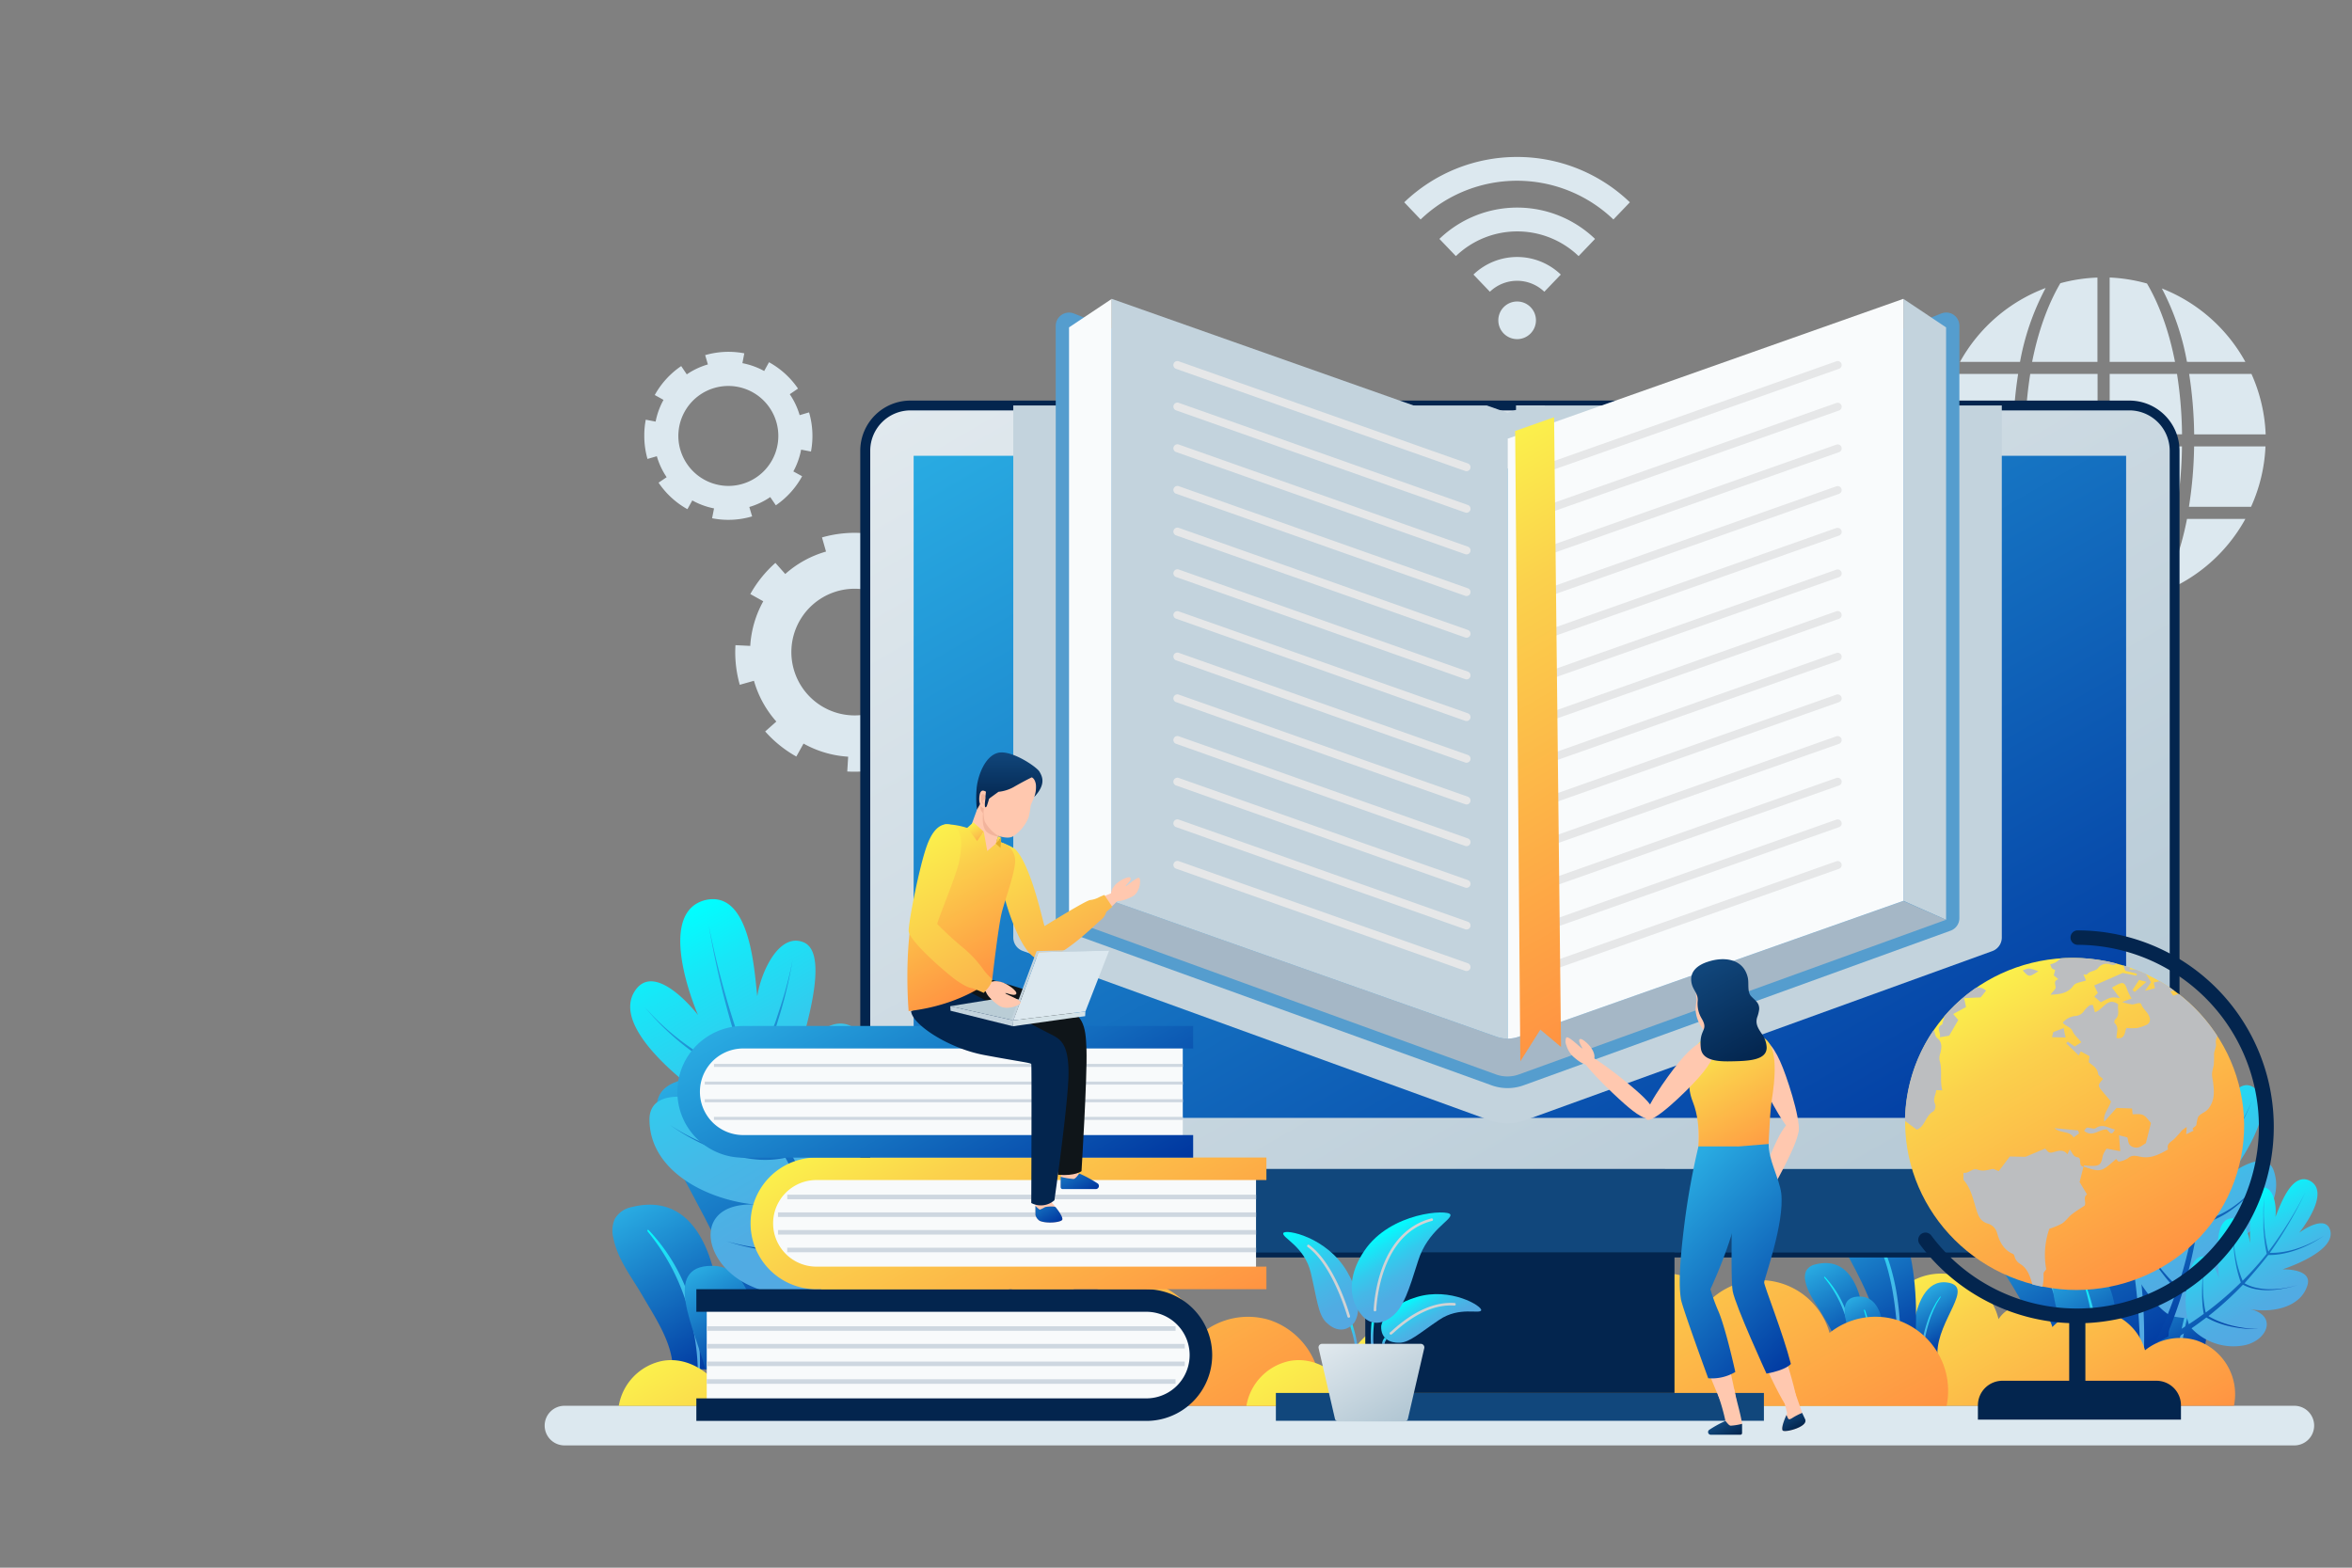 <svg xmlns="http://www.w3.org/2000/svg" xmlns:xlink="http://www.w3.org/1999/xlink" viewBox="0 0 750 500"><rect x="0" y="0" width="750" height="500" fill="#808080" stroke="none"/><defs><style>.cls-1{isolation:isolate;}.cls-2{fill:#dce8ef;}.cls-3{fill:url(#New_Gradient_Swatch_9);}.cls-4{fill:url(#New_Gradient_Swatch_16);}.cls-5{fill:url(#New_Gradient_Swatch_9-2);}.cls-6{fill:url(#New_Gradient_Swatch_9-3);}.cls-7{fill:url(#New_Gradient_Swatch_16-2);}.cls-8{fill:url(#New_Gradient_Swatch_9-4);}.cls-9{fill:url(#New_Gradient_Swatch_16-3);}.cls-10{fill:url(#New_Gradient_Swatch_16-4);}.cls-11{fill:url(#New_Gradient_Swatch_9-5);}.cls-12{fill:url(#New_Gradient_Swatch_16-5);}.cls-13{fill:url(#New_Gradient_Swatch_9-6);}.cls-14{fill:url(#New_Gradient_Swatch_9-7);}.cls-15{fill:url(#New_Gradient_Swatch_16-6);}.cls-16{fill:url(#New_Gradient_Swatch_9-8);}.cls-17{fill:url(#New_Gradient_Swatch_16-7);}.cls-18{fill:url(#New_Gradient_Swatch_16-8);}.cls-19{fill:url(#New_Gradient_Swatch_16-9);}.cls-20{fill:url(#New_Gradient_Swatch_9-9);}.cls-21{fill:url(#New_Gradient_Swatch_16-10);}.cls-22{fill:url(#New_Gradient_Swatch_9-10);}.cls-23{fill:url(#New_Gradient_Swatch_16-11);}.cls-24{fill:url(#New_Gradient_Swatch_9-11);}.cls-25{fill:url(#linear-gradient);}.cls-26{fill:url(#linear-gradient-2);}.cls-27{fill:url(#New_Gradient_Swatch_9-12);}.cls-28{fill:url(#New_Gradient_Swatch_16-12);}.cls-29{fill:url(#New_Gradient_Swatch_9-13);}.cls-30{fill:url(#New_Gradient_Swatch_9-14);}.cls-31{fill:url(#New_Gradient_Swatch_16-13);}.cls-32{fill:url(#New_Gradient_Swatch_9-15);}.cls-33{fill:url(#New_Gradient_Swatch_16-14);}.cls-34{fill:url(#New_Gradient_Swatch_16-15);}.cls-35{fill:url(#linear-gradient-3);}.cls-36{fill:url(#linear-gradient-4);}.cls-37{fill:#03254e;}.cls-38{fill:#11477c;}.cls-39{fill:url(#New_Gradient_Swatch_9-16);}.cls-40,.cls-46{fill:#c3d3dd;}.cls-40,.cls-49,.cls-52,.cls-83{mix-blend-mode:multiply;}.cls-41{fill:#f8fafb;}.cls-42{fill:#ced7e0;}.cls-43{fill:url(#linear-gradient-5);}.cls-44{fill:url(#New_Gradient_Swatch_9-17);}.cls-45{fill:#559dce;}.cls-47{fill:#a5b7c6;}.cls-48{fill:#f9fbfc;}.cls-49{fill:#e6e7e8;}.cls-50{fill:url(#linear-gradient-6);}.cls-51{fill:url(#linear-gradient-7);}.cls-53{fill:#bcbec0;}.cls-54{fill:#ffc8af;}.cls-55{fill:url(#linear-gradient-8);}.cls-56{fill:url(#linear-gradient-9);}.cls-57{fill:url(#linear-gradient-10);}.cls-58{fill:url(#linear-gradient-11);}.cls-59{fill:url(#New_Gradient_Swatch_9-18);}.cls-60{fill:url(#New_Gradient_Swatch_9-19);}.cls-61{fill:url(#linear-gradient-12);}.cls-62{fill:url(#linear-gradient-13);}.cls-63{fill:url(#linear-gradient-14);}.cls-64{fill:#0f1519;}.cls-65{fill:#bacdd6;}.cls-66{fill:#d4e2e8;}.cls-67{fill:#f2b49c;}.cls-68{fill:#414042;}.cls-69{fill:#e0bd96;}.cls-70{fill:url(#linear-gradient-15);}.cls-71{fill:url(#linear-gradient-16);}.cls-72{fill:url(#linear-gradient-17);}.cls-73{fill:url(#linear-gradient-18);}.cls-74{fill:url(#linear-gradient-19);}.cls-75{fill:#e2ae2b;}.cls-76{fill:url(#linear-gradient-20);}.cls-77{fill:url(#New_Gradient_Swatch_16-16);}.cls-78{fill:url(#New_Gradient_Swatch_16-17);}.cls-79{fill:url(#New_Gradient_Swatch_16-18);}.cls-80{fill:url(#New_Gradient_Swatch_16-19);}.cls-81{fill:url(#New_Gradient_Swatch_16-20);}.cls-82{fill:url(#New_Gradient_Swatch_16-21);}.cls-83{fill:#d1d3d4;}.cls-84{fill:url(#linear-gradient-21);}</style><linearGradient id="New_Gradient_Swatch_9" x1="639.12" y1="385.8" x2="665.81" y2="432.02" gradientUnits="userSpaceOnUse"><stop offset="0" stop-color="#29abe2"/><stop offset="1" stop-color="#00369f"/></linearGradient><linearGradient id="New_Gradient_Swatch_16" x1="641.46" y1="394.07" x2="662.52" y2="430.54" gradientUnits="userSpaceOnUse"><stop offset="0" stop-color="aqua"/><stop offset="0.15" stop-color="#18e6f7"/><stop offset="0.36" stop-color="#32cbee"/><stop offset="0.57" stop-color="#45b8e7"/><stop offset="0.78" stop-color="#50ace3"/><stop offset="1" stop-color="#54a8e2"/></linearGradient><linearGradient id="New_Gradient_Swatch_9-2" x1="693" y1="401.4" x2="708.99" y2="429.09" xlink:href="#New_Gradient_Swatch_9"/><linearGradient id="New_Gradient_Swatch_9-3" x1="650.96" y1="350.68" x2="696.42" y2="429.41" xlink:href="#New_Gradient_Swatch_9"/><linearGradient id="New_Gradient_Swatch_16-2" x1="656.76" y1="366.88" x2="691.92" y2="427.78" xlink:href="#New_Gradient_Swatch_16"/><linearGradient id="New_Gradient_Swatch_9-4" x1="656.8" y1="404.4" x2="673.47" y2="433.28" xlink:href="#New_Gradient_Swatch_9"/><linearGradient id="New_Gradient_Swatch_16-3" x1="661.27" y1="411.81" x2="672.35" y2="430.99" xlink:href="#New_Gradient_Swatch_16"/><linearGradient id="New_Gradient_Swatch_16-4" x1="694.33" y1="408.78" x2="704.87" y2="427.04" xlink:href="#New_Gradient_Swatch_16"/><linearGradient id="New_Gradient_Swatch_9-5" x1="201.09" y1="384.68" x2="230.77" y2="436.09" xlink:href="#New_Gradient_Swatch_9"/><linearGradient id="New_Gradient_Swatch_16-5" x1="203.69" y1="393.88" x2="227.11" y2="434.45" xlink:href="#New_Gradient_Swatch_16"/><linearGradient id="New_Gradient_Swatch_9-6" x1="261.02" y1="402.04" x2="278.8" y2="432.84" xlink:href="#New_Gradient_Swatch_9"/><linearGradient id="New_Gradient_Swatch_9-7" x1="214.26" y1="345.6" x2="264.83" y2="433.19" xlink:href="#New_Gradient_Swatch_9"/><linearGradient id="New_Gradient_Swatch_16-6" x1="220.71" y1="363.63" x2="259.82" y2="431.38" xlink:href="#New_Gradient_Swatch_16"/><linearGradient id="New_Gradient_Swatch_9-8" x1="220.75" y1="405.36" x2="239.3" y2="437.5" xlink:href="#New_Gradient_Swatch_9"/><linearGradient id="New_Gradient_Swatch_16-7" x1="225.73" y1="413.61" x2="238.05" y2="434.95" xlink:href="#New_Gradient_Swatch_16"/><linearGradient id="New_Gradient_Swatch_16-8" x1="262.5" y1="410.24" x2="274.23" y2="430.56" xlink:href="#New_Gradient_Swatch_16"/><linearGradient id="New_Gradient_Swatch_16-9" x1="210.78" y1="294.76" x2="276.3" y2="408.24" xlink:href="#New_Gradient_Swatch_16"/><linearGradient id="New_Gradient_Swatch_9-9" x1="213.97" y1="302.07" x2="287.87" y2="430.06" xlink:href="#New_Gradient_Swatch_9"/><linearGradient id="New_Gradient_Swatch_16-10" x1="681.08" y1="343.68" x2="720.44" y2="411.85" xlink:href="#New_Gradient_Swatch_16"/><linearGradient id="New_Gradient_Swatch_9-10" x1="677.91" y1="351.98" x2="716.1" y2="418.14" xlink:href="#New_Gradient_Swatch_9"/><linearGradient id="New_Gradient_Swatch_16-11" x1="709.46" y1="385.29" x2="730.27" y2="421.33" xlink:href="#New_Gradient_Swatch_16"/><linearGradient id="New_Gradient_Swatch_9-11" x1="704.5" y1="391.76" x2="722.3" y2="422.6" xlink:href="#New_Gradient_Swatch_9"/><linearGradient id="linear-gradient" x1="280.45" y1="392.97" x2="339.47" y2="495.19" gradientUnits="userSpaceOnUse"><stop offset="0" stop-color="#fbf04c"/><stop offset="0.25" stop-color="#fbd14c"/><stop offset="1" stop-color="#ff9342"/></linearGradient><linearGradient id="linear-gradient-2" x1="605.67" y1="406.17" x2="650.62" y2="484.03" xlink:href="#linear-gradient"/><linearGradient id="New_Gradient_Swatch_9-12" x1="578.72" y1="403.07" x2="595.06" y2="431.36" xlink:href="#New_Gradient_Swatch_9"/><linearGradient id="New_Gradient_Swatch_16-12" x1="580.15" y1="408.13" x2="593.04" y2="430.45" xlink:href="#New_Gradient_Swatch_16"/><linearGradient id="New_Gradient_Swatch_9-13" x1="611.7" y1="412.62" x2="621.49" y2="429.57" xlink:href="#New_Gradient_Swatch_9"/><linearGradient id="New_Gradient_Swatch_9-14" x1="585.97" y1="381.56" x2="613.8" y2="429.76" xlink:href="#New_Gradient_Swatch_9"/><linearGradient id="New_Gradient_Swatch_16-13" x1="589.52" y1="391.48" x2="611.04" y2="428.77" xlink:href="#New_Gradient_Swatch_16"/><linearGradient id="New_Gradient_Swatch_9-15" x1="589.54" y1="414.45" x2="599.75" y2="432.13" xlink:href="#New_Gradient_Swatch_9"/><linearGradient id="New_Gradient_Swatch_16-14" x1="592.28" y1="418.99" x2="599.06" y2="430.73" xlink:href="#New_Gradient_Swatch_16"/><linearGradient id="New_Gradient_Swatch_16-15" x1="612.52" y1="417.14" x2="618.97" y2="428.31" xlink:href="#New_Gradient_Swatch_16"/><linearGradient id="linear-gradient-3" x1="480.58" y1="392.97" x2="539.6" y2="495.19" xlink:href="#linear-gradient"/><linearGradient id="linear-gradient-4" x1="376.61" y1="77.26" x2="592.69" y2="451.53" gradientUnits="userSpaceOnUse"><stop offset="0" stop-color="#e1e9ee"/><stop offset="0.99" stop-color="#b1c6d3"/></linearGradient><linearGradient id="New_Gradient_Swatch_9-16" x1="390.61" y1="88.06" x2="578.71" y2="413.85" xlink:href="#New_Gradient_Swatch_9"/><linearGradient id="linear-gradient-5" x1="299.12" y1="343.6" x2="354.57" y2="439.63" xlink:href="#linear-gradient"/><linearGradient id="New_Gradient_Swatch_9-17" x1="275.76" y1="301.65" x2="331.2" y2="397.68" xlink:href="#New_Gradient_Swatch_9"/><linearGradient id="linear-gradient-6" x1="445.85" y1="159" x2="534.57" y2="312.67" xlink:href="#linear-gradient"/><linearGradient id="linear-gradient-7" x1="634.78" y1="312.12" x2="688.26" y2="404.75" gradientTransform="translate(848.05 -370.46) rotate(75.9)" xlink:href="#linear-gradient"/><linearGradient id="linear-gradient-8" x1="570.16" y1="451" x2="572.88" y2="455.72" gradientUnits="userSpaceOnUse"><stop offset="0" stop-color="#11477c"/><stop offset="1" stop-color="#03254e"/></linearGradient><linearGradient id="linear-gradient-9" x1="549.02" y1="453.69" x2="552.24" y2="459.27" xlink:href="#linear-gradient-8"/><linearGradient id="linear-gradient-10" x1="541.78" y1="332.49" x2="563.86" y2="370.74" xlink:href="#linear-gradient"/><linearGradient id="linear-gradient-11" x1="541.33" y1="308.28" x2="558.86" y2="338.65" xlink:href="#linear-gradient-8"/><linearGradient id="New_Gradient_Swatch_9-18" x1="536.07" y1="373.93" x2="585.91" y2="423.78" xlink:href="#New_Gradient_Swatch_9"/><linearGradient id="New_Gradient_Swatch_9-19" x1="528.38" y1="381.63" x2="578.22" y2="431.47" xlink:href="#New_Gradient_Swatch_9"/><linearGradient id="linear-gradient-12" x1="341.48" y1="373.44" x2="346.06" y2="381.38" gradientUnits="userSpaceOnUse"><stop offset="0" stop-color="#1674c2"/><stop offset="1" stop-color="#00369f"/></linearGradient><linearGradient id="linear-gradient-13" x1="331.93" y1="383.59" x2="336.03" y2="390.69" xlink:href="#linear-gradient-12"/><linearGradient id="linear-gradient-14" x1="319.1" y1="259.31" x2="343.12" y2="300.92" gradientUnits="userSpaceOnUse"><stop offset="0" stop-color="#fbf04c"/><stop offset="1" stop-color="#fbb34c"/></linearGradient><linearGradient id="linear-gradient-15" x1="321.87" y1="239.59" x2="321.87" y2="256.36" xlink:href="#linear-gradient-8"/><linearGradient id="linear-gradient-16" x1="315.26" y1="239.59" x2="315.26" y2="256.36" xlink:href="#linear-gradient-8"/><linearGradient id="linear-gradient-17" x1="290.27" y1="269.21" x2="315.68" y2="313.22" xlink:href="#linear-gradient"/><linearGradient id="linear-gradient-18" x1="317.79" y1="267.05" x2="318.58" y2="268.43" xlink:href="#linear-gradient-14"/><linearGradient id="linear-gradient-19" x1="309.85" y1="262.6" x2="312.73" y2="267.59" xlink:href="#linear-gradient-14"/><linearGradient id="linear-gradient-20" x1="290.52" y1="268.83" x2="317.02" y2="314.73" xlink:href="#linear-gradient-14"/><linearGradient id="New_Gradient_Swatch_16-16" x1="429.41" y1="421.7" x2="433.57" y2="428.9" xlink:href="#New_Gradient_Swatch_16"/><linearGradient id="New_Gradient_Swatch_16-17" x1="435.9" y1="422.47" x2="439.34" y2="428.43" xlink:href="#New_Gradient_Swatch_16"/><linearGradient id="New_Gradient_Swatch_16-18" x1="440.92" y1="426.97" x2="441.8" y2="428.49" xlink:href="#New_Gradient_Swatch_16"/><linearGradient id="New_Gradient_Swatch_16-19" x1="413.03" y1="391.01" x2="431.31" y2="422.67" xlink:href="#New_Gradient_Swatch_16"/><linearGradient id="New_Gradient_Swatch_16-20" x1="451.57" y1="412.91" x2="458.96" y2="425.7" xlink:href="#New_Gradient_Swatch_16"/><linearGradient id="New_Gradient_Swatch_16-21" x1="441.77" y1="392.22" x2="454.35" y2="414" xlink:href="#New_Gradient_Swatch_16"/><linearGradient id="linear-gradient-21" x1="429.91" y1="423.66" x2="447.33" y2="453.84" xlink:href="#linear-gradient-4"/></defs><title>sekolah1-02</title><g class="cls-1"><g id="Layer_3" data-name="Layer 3"><path class="cls-2" d="M731.61,448.36H180a6.32,6.32,0,0,0-6.32,6.32h0A6.32,6.32,0,0,0,180,461H731.61a6.32,6.32,0,0,0,6.32-6.32h0A6.32,6.32,0,0,0,731.61,448.36Z"/><path class="cls-3" d="M664.81,432.59H651.21c0-7.29-4.8-14.48-8.4-20.61l-.34-.59c-3.09-5.35-7.12-10.31-8.31-16.53a8.37,8.37,0,0,1,.43-5.4,7.1,7.1,0,0,1,4.64-3.35C661.9,380.31,666.64,410.57,664.81,432.59Z"/><path class="cls-4" d="M659,432.59h-.58a63.36,63.36,0,0,0-.87-9.21,68.8,68.8,0,0,0-2.7-10.82,61.59,61.59,0,0,0-10.71-19.44c-.39-.49,0-.76.36-.32A52.34,52.34,0,0,1,656,412.18a58.21,58.21,0,0,1,2.54,11.07A54.9,54.9,0,0,1,659,432.59Z"/><path class="cls-5" d="M689.07,432.59h13.85c0-17.75,20.08-35.19,4.94-37.07-5.39-.67-9.23,2.09-12,6.38C689.07,412.55,689.07,432.59,689.07,432.59Z"/><path class="cls-6" d="M673.92,432.59h17c2.77-25.57,2-89.67-35-83.38C627.49,354,673.19,391,673.92,432.59Z"/><path class="cls-7" d="M664.62,363.34a45.85,45.85,0,0,1,5.73,8.28,64.09,64.09,0,0,1,4.17,9.16,92.2,92.2,0,0,1,3,9.63c.83,3.26,1.54,6.55,2.11,9.88A186.21,186.21,0,0,1,682,420.4c.26,4.06.42,8.13.46,12.19h1.16c.15-4.09.14-8.18,0-12.27a149.79,149.79,0,0,0-2.1-20.36c-.58-3.37-1.34-6.71-2.24-10a82.24,82.24,0,0,0-3.28-9.74c-.62-1.6-1.36-3.15-2.1-4.7s-1.57-3-2.5-4.5a44.19,44.19,0,0,0-6.24-8.15C664.41,362.09,663.94,362.52,664.62,363.34Z"/><path class="cls-8" d="M660.56,432.59h14.11s3.72-29.73-12.25-29.71C647.89,402.9,657.59,421.27,660.56,432.59Z"/><path class="cls-9" d="M664.76,410.23a90.23,90.23,0,0,1,3.48,20.67l.09,1.7h1.23c0-.6,0-1.2-.09-1.79a70.85,70.85,0,0,0-4.28-20.75C665,409.54,664.59,409.7,664.76,410.23Z"/><path class="cls-10" d="M694.37,432.59h.89c.33-2.69.73-5.39,1.24-8.05a84.36,84.36,0,0,1,3-11c.33-.89.71-1.76,1.06-2.64.18-.44.34-.89.54-1.32l.64-1.27.63-1.28a11.08,11.08,0,0,1,.68-1.25l1.49-2.43c.31-.5.06-.7-.29-.2l-1.62,2.38a10.25,10.25,0,0,0-.73,1.24l-.7,1.26-.69,1.27c-.22.42-.39.87-.6,1.31-.38.89-.79,1.76-1.14,2.65a71.26,71.26,0,0,0-3.19,11.08Q694.79,428.46,694.37,432.59Z"/><path class="cls-11" d="M229.67,436.73H214.53c0-8.11-5.34-16.11-9.34-22.93l-.38-.65c-3.44-5.95-7.91-11.47-9.24-18.39a9.31,9.31,0,0,1,.48-6,7.9,7.9,0,0,1,5.16-3.72C226.42,378.57,231.69,412.23,229.67,436.73Z"/><path class="cls-12" d="M223.16,436.73h-.65a70.49,70.49,0,0,0-1-10.24,76.55,76.55,0,0,0-3-12,68.52,68.52,0,0,0-11.91-21.63c-.43-.55,0-.84.4-.35A58.22,58.22,0,0,1,219.85,414a64.76,64.76,0,0,1,2.82,12.31A61.06,61.06,0,0,1,223.16,436.73Z"/><path class="cls-13" d="M256.66,436.73h15.41c0-19.75,22.34-39.14,5.5-41.24-6-.75-10.27,2.32-13.32,7.1C256.66,414.43,256.66,436.73,256.66,436.73Z"/><path class="cls-14" d="M239.79,436.73H258.7c3.08-28.45,2.24-99.76-39-92.75C188.15,349.35,239,390.43,239.79,436.73Z"/><path class="cls-15" d="M229.46,359.69a51,51,0,0,1,6.37,9.21,71.31,71.31,0,0,1,4.64,10.19,102.55,102.55,0,0,1,3.34,10.72c.93,3.63,1.72,7.29,2.35,11a207.16,207.16,0,0,1,2.59,22.37c.29,4.52.47,9,.51,13.56h1.29c.17-4.55.16-9.1,0-13.65a166.6,166.6,0,0,0-2.33-22.65c-.65-3.75-1.49-7.47-2.49-11.14a91.47,91.47,0,0,0-3.65-10.83c-.69-1.78-1.52-3.5-2.33-5.23s-1.75-3.39-2.78-5a49.16,49.16,0,0,0-6.95-9.07C229.22,358.3,228.69,358.78,229.46,359.69Z"/><path class="cls-16" d="M224.93,436.73h15.69s4.14-33.07-13.62-33C210.84,403.7,221.63,424.13,224.93,436.73Z"/><path class="cls-17" d="M229.61,411.85a100.38,100.38,0,0,1,3.87,23l.1,1.89h1.36c0-.67-.06-1.33-.1-2a78.83,78.83,0,0,0-4.77-23.08C229.84,411.09,229.41,411.27,229.61,411.85Z"/><path class="cls-18" d="M262.55,436.73h1c.36-3,.82-6,1.38-9a93.84,93.84,0,0,1,3.33-12.21c.37-1,.79-2,1.18-2.94.2-.49.38-1,.61-1.46l.71-1.41.7-1.42a12.33,12.33,0,0,1,.76-1.39l1.66-2.7c.35-.56.07-.78-.32-.22l-1.8,2.64a11.42,11.42,0,0,0-.82,1.38l-.77,1.41-.77,1.41c-.24.47-.44,1-.67,1.46-.42,1-.88,2-1.27,2.95a79.27,79.27,0,0,0-3.54,12.32Q263,432.13,262.55,436.73Z"/><path class="cls-19" d="M283.87,358.39c-6.71-3.56-16.07,10.89-16.07,10.89,3.22-9.85,14.08-35.15,4.64-41.42-7.66-5.08-16,4.7-18.86,12.29,2.25-8.75,11.63-36,2.62-39.63-7.87-3.18-13.63,9.75-14.72,17.23-.93-7.76-2.11-34.07-16.61-30.67-14,3.61-6,27.8-2.3,36.63-4.18-5.24-14.67-16-20.12-7.66-8.84,13.49,24.44,35.43,24.44,35.43s-19.94-6.47-19.79,5.75c.21,17.29,20.31,26.13,35.09,27.06-21.13-1.84-19.08,17.63-4.06,25.26A40.23,40.23,0,0,0,278,407.19C286,398.73,294.07,363.8,283.87,358.39Z"/><path class="cls-20" d="M275.76,381.34c-.85,2.66-1.84,5.28-2.9,7.83a55.43,55.43,0,0,1-2.81,5.71,227.4,227.4,0,0,1-17.79-26.78,86,86,0,0,0,4.71-7.4c1.56-2.79,3-5.76,4.33-8.73s2.48-6,3.51-9.08a87.11,87.11,0,0,0,2.65-9.29,85.67,85.67,0,0,1-3,9.14c-1.14,3-2.41,6-3.81,8.85s-3,5.73-4.61,8.4a78.35,78.35,0,0,1-4.63,6.64,208,208,0,0,1-11-22.66,91.6,91.6,0,0,0,4.15-8.74c.69-1.53,1.22-3.16,1.85-4.72s1.12-3.21,1.61-4.81c1-3.19,1.94-6.47,2.72-9.74s1.48-6.55,2-9.86c-.6,3.28-1.4,6.52-2.29,9.74s-2,6.43-3,9.54c-.54,1.56-1.18,3.11-1.76,4.68s-1.26,3.08-2,4.56a80.08,80.08,0,0,1-4,7.58A277.72,277.72,0,0,1,226,295.11a279,279,0,0,0,12.44,47.65,48,48,0,0,1-7.86-2.72,63.91,63.91,0,0,1-8.8-4.82,80.65,80.65,0,0,1-8.38-6.32,79.36,79.36,0,0,1-7.8-7.71,81.09,81.09,0,0,0,7.63,8.06,82.52,82.52,0,0,0,8.29,6.71,65.58,65.58,0,0,0,8.81,5.24,50.37,50.37,0,0,0,8.79,3.32c3.28,8,6.74,15.58,10.59,23.3a30.23,30.23,0,0,1-7.8.84,43.22,43.22,0,0,1-9.45-1.38,59.54,59.54,0,0,1-9.5-3.36,64.41,64.41,0,0,1-9.3-5.1,66.09,66.09,0,0,0,9.24,5.5,61.06,61.06,0,0,0,9.54,3.78,44.44,44.44,0,0,0,9.62,1.78,31.24,31.24,0,0,0,8.4-.62,229.87,229.87,0,0,0,17.21,27.47,51.26,51.26,0,0,1-7.12,1.44,66,66,0,0,1-9.36.53,78.84,78.84,0,0,1-9.66-.75,74.43,74.43,0,0,1-9.85-2.06,76.08,76.08,0,0,0,9.89,2.47,80.22,80.22,0,0,0,9.77,1.15,67,67,0,0,0,9.54-.16,52.72,52.72,0,0,0,7.76-1.29,228.93,228.93,0,0,0,25.11,28.59l2.74-3a225.68,225.68,0,0,1-25.48-27.5,59.65,59.65,0,0,0,2.8-6.43c1-2.66,1.84-5.37,2.57-8.1s1.42-5.48,2-8.23,1.16-5.5,1.61-8.26c-.56,2.73-1.23,5.44-1.94,8.14S276.61,378.68,275.76,381.34Z"/><path class="cls-21" d="M678,390.88c3.36-3.65,12.28,3.22,12.28,3.22-4.13-5.37-16.32-18.61-11.86-24.53,3.62-4.8,10.91-.59,14.3,3.48-3.29-4.91-15-19.66-10.23-23.86,4.16-3.67,10.52,3,12.82,7.42-1.11-5-6.11-21.46,3.57-22.52,9.39-.81,9.73,15.84,9.38,22.08,1.44-4.14,5.57-13,10.74-9.1,8.38,6.4-7.37,27.15-7.37,27.15s10.89-8.32,13.45-.76c3.63,10.71-6.84,20.52-15.75,24.31,12.62-5.73,15.6,6.72,8,14.69a26.3,26.3,0,0,1-25.11,7.2C685.46,416.21,672.87,396.43,678,390.88Z"/><path class="cls-22" d="M688,403.27c1.1,1.46,2.28,2.86,3.49,4.2a36.23,36.23,0,0,0,3,2.91A148.64,148.64,0,0,0,699.58,390a56.27,56.27,0,0,1-4.51-3.54c-1.57-1.38-3.12-2.9-4.57-4.44s-2.83-3.17-4.14-4.83a57,57,0,0,1-3.65-5.15,56,56,0,0,0,3.82,5c1.35,1.6,2.78,3.16,4.27,4.63s3.07,2.89,4.67,4.18a51.25,51.25,0,0,0,4.3,3.09,136,136,0,0,0,1.87-16.37,59.89,59.89,0,0,1-4.46-4.48c-.76-.8-1.44-1.68-2.17-2.51s-1.39-1.73-2-2.62c-1.3-1.76-2.6-3.57-3.79-5.41s-2.34-3.72-3.36-5.65c1.08,1.89,2.28,3.72,3.53,5.51s2.6,3.54,3.94,5.23c.67.85,1.41,1.66,2.1,2.5s1.45,1.63,2.22,2.38a52.35,52.35,0,0,0,4.08,3.81,181.55,181.55,0,0,0-1.83-32,182.42,182.42,0,0,1,2.69,32.08,31.41,31.41,0,0,0,4.26-3.39,41.77,41.77,0,0,0,4.38-4.89,52.72,52.72,0,0,0,3.79-5.72,51.87,51.87,0,0,0,3.13-6.45,53,53,0,0,1-3,6.63,53.92,53.92,0,0,1-3.65,5.94,42.86,42.86,0,0,1-4.29,5.14,32.92,32.92,0,0,1-4.7,4c-.29,5.63-.77,11.07-1.46,16.66a19.77,19.77,0,0,0,5-1.18,28.26,28.26,0,0,0,5.52-2.9,38.91,38.91,0,0,0,5.12-4.14,42.11,42.11,0,0,0,4.63-5.16,43.2,43.2,0,0,1-4.5,5.4,39.91,39.91,0,0,1-5.06,4.4,29,29,0,0,1-5.55,3.19,20.42,20.42,0,0,1-5.31,1.45A150.29,150.29,0,0,1,696.28,411a33.5,33.5,0,0,0,4.7-.66,43.18,43.18,0,0,0,5.88-1.71,51.54,51.54,0,0,0,5.79-2.56,48.66,48.66,0,0,0,5.62-3.41,49.72,49.72,0,0,1-5.56,3.68,52.42,52.42,0,0,1-5.77,2.84,43.82,43.82,0,0,1-5.92,2A34.47,34.47,0,0,1,696,412a149.67,149.67,0,0,1-9.26,23.08l-2.33-1.24a147.55,147.55,0,0,0,9.73-22.49A39,39,0,0,1,691,408c-1.17-1.43-2.3-2.91-3.35-4.44s-2.07-3.07-3-4.63-1.91-3.14-2.79-4.74c.94,1.56,1.94,3.09,3,4.6S686.87,401.81,688,403.27Z"/><path class="cls-23" d="M701.81,400.8c3.4-.74,5.74,6.81,5.74,6.81-.2-4.75-1.83-17.27,3.11-18.85,4-1.29,6.49,4.07,6.79,7.77.1-4.14-.65-17.33,3.78-17.81,3.87-.42,4.8,6,4.35,9.44,1.38-3.31,5.17-14.77,11.15-11.47,5.71,3.33-.83,13-3.55,16.45,2.5-1.79,8.46-5.22,9.83-.87,2.22,7.05-15.2,12.59-15.2,12.59s9.61-.37,8,5c-2.25,7.6-12.22,9-18.85,7.57,9.55,1.82,6.22,10.16-1.36,11.65a18.45,18.45,0,0,1-17.3-6C695.86,418.34,696.64,401.92,701.81,400.8Z"/><path class="cls-24" d="M702.53,411.94c0,1.28.15,2.56.3,3.82a25.4,25.4,0,0,0,.53,2.87,104.25,104.25,0,0,0,11.19-9.6,39.49,39.49,0,0,1-1.16-3.85c-.34-1.43-.62-2.92-.82-4.39s-.34-3-.42-4.44a40,40,0,0,1,0-4.43,39.28,39.28,0,0,0,.17,4.4c.13,1.47.32,2.94.58,4.38s.59,2.9,1,4.28a36,36,0,0,0,1.22,3.51,95.37,95.37,0,0,0,7.69-8.63,42,42,0,0,1-.74-4.37c-.11-.76-.15-1.55-.23-2.31s-.09-1.56-.11-2.32c0-1.53,0-3.1,0-4.64s.16-3.08.36-4.6c-.15,1.52-.19,3.05-.2,4.58s.06,3.08.15,4.59c0,.76.13,1.52.19,2.29s.17,1.52.31,2.26a36.7,36.7,0,0,0,.8,3.84,127.34,127.34,0,0,0,11.89-19.09,128,128,0,0,1-11.43,19.48,22,22,0,0,0,3.81-.22,29.31,29.31,0,0,0,4.48-1,37,37,0,0,0,4.49-1.75,36.38,36.38,0,0,0,4.4-2.43,37.19,37.19,0,0,1-4.37,2.61,37.85,37.85,0,0,1-4.49,1.93,30.07,30.07,0,0,1-4.54,1.21,23.11,23.11,0,0,1-4.29.37c-2.44,3.11-4.91,6-7.57,9a13.87,13.87,0,0,0,3.34,1.34,19.82,19.82,0,0,0,4.34.57,27.28,27.28,0,0,0,4.61-.3,29.53,29.53,0,0,0,4.74-1.09A30.3,30.3,0,0,1,728,411a28,28,0,0,1-4.68.48,20.38,20.38,0,0,1-4.47-.41,14.32,14.32,0,0,1-3.63-1.32,105.42,105.42,0,0,1-11,10,23.48,23.48,0,0,0,3,1.52,30.28,30.28,0,0,0,4.06,1.4,36.15,36.15,0,0,0,4.36.87,34.14,34.14,0,0,0,4.6.32,34.87,34.87,0,0,1-4.67-.14A36.78,36.78,0,0,1,711,423a30.72,30.72,0,0,1-4.19-1.26,24.19,24.19,0,0,1-3.26-1.54,105,105,0,0,1-14.64,9.49l-.84-1.65a103.48,103.48,0,0,0,14.67-9,27.37,27.37,0,0,1-.43-3.19c-.09-1.29-.14-2.6-.13-3.9s.05-2.6.13-3.88.17-2.57.32-3.84c-.09,1.27-.14,2.55-.16,3.83S702.49,410.66,702.53,411.94Z"/><path class="cls-25" d="M211.06,434.08c9-1.71,15.49,5,15.92,5.47.4-1.38,4.32-14.14,17-18.65a27,27,0,0,1,17.57,0A12.55,12.55,0,0,1,277,404.42a24.82,24.82,0,0,1,45,7.68,12.48,12.48,0,0,1,22.54,3.3,23,23,0,0,1,38.79,9.72A23.42,23.42,0,0,1,404.81,421a23.77,23.77,0,0,1,15.78,27.38H197.31A17.62,17.62,0,0,1,211.06,434.08Z"/><path class="cls-26" d="M552.82,437.49c6.85-1.31,11.8,3.84,12.12,4.17.3-1.05,3.29-10.77,13-14.21a20.6,20.6,0,0,1,13.38,0A9.56,9.56,0,0,1,603,414.89a18.9,18.9,0,0,1,34.29,5.85,9.51,9.51,0,0,1,17.17,2.51A17.52,17.52,0,0,1,684,430.66a17.84,17.84,0,0,1,16.35-3.16,18.1,18.1,0,0,1,12,20.85H542.36A13.42,13.42,0,0,1,552.82,437.49Z"/><path class="cls-27" d="M594.45,431.71h-8.33c0-4.47-2.94-8.87-5.14-12.62l-.21-.36c-1.89-3.27-4.36-6.31-5.08-10.12a5.13,5.13,0,0,1,.27-3.31,4.35,4.35,0,0,1,2.84-2C592.66,399.7,595.56,418.23,594.45,431.71Z"/><path class="cls-28" d="M590.87,431.71h-.36a38.8,38.8,0,0,0-.53-5.64,42.1,42.1,0,0,0-1.65-6.62,37.71,37.71,0,0,0-6.55-11.9c-.24-.3,0-.46.22-.2A32,32,0,0,1,589,419.21,35.64,35.64,0,0,1,590.6,426,33.6,33.6,0,0,1,590.87,431.71Z"/><path class="cls-29" d="M609.3,431.71h8.48c0-10.87,12.29-21.54,3-22.69-3.3-.41-5.65,1.28-7.33,3.91C609.3,419.44,609.3,431.71,609.3,431.71Z"/><path class="cls-30" d="M600,431.71h10.4c1.7-15.65,1.23-54.89-21.43-51C571.6,383.63,599.58,406.23,600,431.71Z"/><path class="cls-31" d="M594.33,389.32a28.07,28.07,0,0,1,3.51,5.07,39.26,39.26,0,0,1,2.55,5.61,56.43,56.43,0,0,1,1.84,5.9c.51,2,.95,4,1.29,6a114,114,0,0,1,1.43,12.31c.16,2.49.26,5,.28,7.46h.71c.09-2.5.09-5,0-7.51a91.67,91.67,0,0,0-1.28-12.47c-.36-2.06-.82-4.11-1.37-6.13a50.32,50.32,0,0,0-2-6c-.38-1-.83-1.93-1.28-2.88s-1-1.87-1.53-2.75a27.06,27.06,0,0,0-3.82-5C594.2,388.55,593.91,388.82,594.33,389.32Z"/><path class="cls-32" d="M591.84,431.71h8.64s2.28-18.2-7.5-18.19C584.09,413.53,590,424.78,591.84,431.71Z"/><path class="cls-33" d="M594.42,418a55.24,55.24,0,0,1,2.13,12.65l.05,1h.75c0-.37,0-.73-.05-1.1a43.38,43.38,0,0,0-2.62-12.7C594.54,417.6,594.31,417.7,594.42,418Z"/><path class="cls-34" d="M612.54,431.71h.54c.2-1.65.45-3.3.76-4.93a51.65,51.65,0,0,1,1.83-6.72c.2-.55.44-1.08.65-1.62.11-.27.21-.54.33-.81l.39-.78.38-.78a6.79,6.79,0,0,1,.42-.76l.91-1.49c.19-.31,0-.43-.18-.12l-1,1.45a6.29,6.29,0,0,0-.45.76l-.43.77-.42.78c-.13.26-.24.53-.37.8-.23.54-.48,1.07-.7,1.62a43.62,43.62,0,0,0-2,6.78Q612.8,429.18,612.54,431.71Z"/><path class="cls-35" d="M411.19,434.08c9-1.71,15.49,5,15.92,5.47.4-1.38,4.32-14.14,17-18.65a27,27,0,0,1,17.57,0,12.55,12.55,0,0,1,15.39-16.48,24.82,24.82,0,0,1,45,7.68,12.48,12.48,0,0,1,22.54,3.3,23,23,0,0,1,38.79,9.72A23.42,23.42,0,0,1,604.94,421a23.77,23.77,0,0,1,15.78,27.38H397.45A17.62,17.62,0,0,1,411.19,434.08Z"/><path class="cls-2" d="M652.31,91.85A52.09,52.09,0,0,0,625,115.42h19.14A80.61,80.61,0,0,1,652.31,91.85Zm43.47,50.53H672.73v19.26h21.43A130.07,130.07,0,0,0,695.78,142.38Zm-53.82,0H618.62a51.38,51.38,0,0,0,4.63,19.26h20.33A133.26,133.26,0,0,1,642,142.38Zm1.58-23.12H623.11a51.43,51.43,0,0,0-4.46,19.27h23.3A132.46,132.46,0,0,1,643.54,119.26Zm56.13,19.27h22.8a52,52,0,0,0-4.53-19.27H698.07A135.45,135.45,0,0,1,699.67,138.52ZM716,115.42A52.11,52.11,0,0,0,689.37,92a80.59,80.59,0,0,1,8,23.41Zm-31.39-25a52.57,52.57,0,0,0-11.89-1.91v26.9h20.84C691.22,103.38,687.49,95.27,684.62,90.42Zm9.58,28.84H672.73v19.27H695.8A132.33,132.33,0,0,0,694.2,119.26ZM648,115.42h20.83V88.53A51.35,51.35,0,0,0,657,90.33C654.15,95.18,650.39,103.31,648,115.42Zm41.24,73.52A52,52,0,0,0,716,165.5H697.39C695.27,176.4,692,184,689.27,188.94ZM672.73,165.5v26.81a53.33,53.33,0,0,0,11.76-1.79c2.89-4.76,6.64-12.91,9-25ZM698,161.64h19.81a52,52,0,0,0,4.6-19.26H699.65A133.16,133.16,0,0,1,698,161.64Zm-50.58,0h21.43V142.38H645.82A133.15,133.15,0,0,0,647.44,161.64Zm9.74,29a51.48,51.48,0,0,0,11.7,1.76V165.5H648.12C650.49,177.69,654.27,185.86,657.17,190.61ZM625.09,165.5a52.05,52.05,0,0,0,27.33,23.6c-2.76-4.9-6.06-12.6-8.2-23.6Zm20.7-27h23.08V119.26H647.4A132.28,132.28,0,0,0,645.79,138.52Z"/><path class="cls-2" d="M234.52,205.77q-.07,1.13-.07,2.26a38.06,38.06,0,0,0,1.45,10.38v0l4.52-1.28a33.23,33.23,0,0,0,7.14,13L244,233.29a38.14,38.14,0,0,0,9.93,8l2.3-4.13a33.31,33.31,0,0,0,14.23,4.18l-.29,4.72q1.14.07,2.29.07a38.07,38.07,0,0,0,10.38-1.45l.12,0-1.3-4.53a33.22,33.22,0,0,0,13-7.17l3.15,3.53a38.15,38.15,0,0,0,8-10l-4.13-2.29A33.31,33.31,0,0,0,305.81,210l4.72.28q.06-1.1.06-2.2a38.06,38.06,0,0,0-1.45-10.38l0-.09-4.53,1.29a33.22,33.22,0,0,0-7.16-13l3.53-3.15a38.15,38.15,0,0,0-9.95-8l-2.3,4.13a33.31,33.31,0,0,0-14.23-4.15l.28-4.72q-1.11-.07-2.23-.07a38.1,38.1,0,0,0-10.38,1.45l-.06,0,1.29,4.53a33.23,33.23,0,0,0-13,7.15l-3.14-3.54a38.14,38.14,0,0,0-8,9.94l4.13,2.3A33.32,33.32,0,0,0,239.24,206Zm46,30.67.23.82h0ZM252.35,208a20.2,20.2,0,1,1,.77,5.5A20.18,20.18,0,0,1,252.35,208Z"/><path class="cls-2" d="M205.45,139a26.85,26.85,0,0,0,1,7.31l0,.07,3-.87a23.66,23.66,0,0,0,3.13,6.69L210,153.94a26.82,26.82,0,0,0,9.2,8.46l1.56-2.79a23.64,23.64,0,0,0,6.93,2.54l-.62,3.14a26.71,26.71,0,0,0,12.49-.51l.28-.08h0l-.9-3a23.67,23.67,0,0,0,6.67-3.16l1.79,2.62a26.82,26.82,0,0,0,8.38-9.27h0l-2.8-1.53a23.65,23.65,0,0,0,2.48-6.95l3.14.6a26.7,26.7,0,0,0-.55-12.28l-.06-.21-3,.89a23.66,23.66,0,0,0-3.15-6.68l2.63-1.79a26.82,26.82,0,0,0-9.25-8.41l-1.54,2.8a23.64,23.64,0,0,0-6.94-2.5l.6-3.14a26.71,26.71,0,0,0-12.35.54l-.14,0,.88,3A23.64,23.64,0,0,0,219,119.4l-1.78-2.64a26.81,26.81,0,0,0-8.43,9.23l2.79,1.55a23.65,23.65,0,0,0-2.52,6.93l-3.14-.61A26.66,26.66,0,0,0,205.45,139Zm11.46,4.36a15.94,15.94,0,1,1,15.34,11.62A16,16,0,0,1,216.91,143.32Z"/><path class="cls-36" d="M693.39,143.76V385.05A14.46,14.46,0,0,1,679,399.49H290.32a14.42,14.42,0,0,1-14.39-14.44V143.76a14.38,14.38,0,0,1,14.39-14.44H679A14.42,14.42,0,0,1,693.39,143.76Z"/><path class="cls-37" d="M679,401.07H290.32a16,16,0,0,1-16-16V143.76a16,16,0,0,1,16-16H679a16,16,0,0,1,16,16V385.05A16,16,0,0,1,679,401.07ZM290.32,130.89a12.86,12.86,0,0,0-12.82,12.87V385.05a12.86,12.86,0,0,0,12.82,12.87H679a12.88,12.88,0,0,0,12.87-12.87V143.76A12.88,12.88,0,0,0,679,130.89Z"/><path class="cls-38" d="M693.39,372.85V385A14.45,14.45,0,0,1,679,399.49H290.32A14.41,14.41,0,0,1,275.92,385v-12.2Z"/><rect class="cls-39" x="291.34" y="145.37" width="386.63" height="211.17"/><rect class="cls-37" x="435.36" y="399.49" width="98.6" height="44.78"/><rect class="cls-38" x="406.85" y="444.27" width="155.62" height="8.88"/><path class="cls-40" d="M638.33,129.32V299a4.6,4.6,0,0,1-3.07,4.36l-147,53.24-2,.71a16.53,16.53,0,0,1-11.23,0l-2-.72L326.18,303.31a4.6,4.6,0,0,1-3.07-4.36V129.32h151l6.64,2.34,2.67-.93,0-1.42Z"/><path class="cls-41" d="M365.54,414.77a17.4,17.4,0,0,1,0,34.79H225.36V414.77Z"/><rect class="cls-42" x="225.36" y="439.9" width="149.49" height="1.45"/><rect class="cls-42" x="225.36" y="434.26" width="152.44" height="1.45"/><rect class="cls-42" x="225.36" y="428.63" width="152.44" height="1.45"/><rect class="cls-42" x="225.36" y="423" width="149.5" height="1.45"/><path class="cls-37" d="M222.05,411.19H365.54a21,21,0,0,1,0,42H222.05V446H365.54a13.81,13.81,0,0,0,0-27.62H222.05Z"/><path class="cls-41" d="M260.34,407.61a17.4,17.4,0,1,1,0-34.79H400.52v34.79Z"/><rect class="cls-42" x="251.04" y="381.04" width="149.49" height="1.45"/><rect class="cls-42" x="248.09" y="386.68" width="152.44" height="1.45"/><rect class="cls-42" x="248.09" y="392.31" width="152.44" height="1.45"/><rect class="cls-42" x="251.03" y="397.94" width="149.5" height="1.45"/><path class="cls-43" d="M403.83,411.19H260.34a21,21,0,0,1,0-42H403.83v7.17H260.34a13.81,13.81,0,0,0,0,27.62H403.83Z"/><path class="cls-41" d="M237,365.65a17.4,17.4,0,0,1,0-34.79H377.16v34.79Z"/><rect class="cls-42" x="227.67" y="339.32" width="149.49" height="0.96"/><rect class="cls-42" x="224.73" y="344.96" width="152.44" height="0.96"/><rect class="cls-42" x="224.73" y="350.59" width="152.44" height="0.96"/><rect class="cls-42" x="227.66" y="356.22" width="149.5" height="0.96"/><path class="cls-44" d="M380.47,369.23H237a21,21,0,0,1,0-42H380.47v7.17H237a13.81,13.81,0,0,0,0,27.62H380.47Z"/><path class="cls-45" d="M622.94,100.38A4.24,4.24,0,0,0,619,100l-13.53,5.39L480.72,149.41,356,105.34,342.46,100a4.24,4.24,0,0,0-5.81,3.94v189a4.24,4.24,0,0,0,2.8,4L475.6,346.14a15,15,0,0,0,10.26,0L622,296.83a4.24,4.24,0,0,0,2.8-4v-189A4.24,4.24,0,0,0,622.94,100.38Z"/><polygon class="cls-46" points="606.95 95.33 606.95 287.31 620.56 293.36 620.56 104.41 606.95 95.33"/><path class="cls-47" d="M484.32,330.63a10.66,10.66,0,0,1-7.21,0L354.49,287.31l-13.6,6L477,342.67a10.79,10.79,0,0,0,7.37,0l136.15-49.31-13.61-6Z"/><polygon class="cls-48" points="354.5 95.33 340.89 104.41 340.89 293.36 354.5 287.31 354.5 95.33"/><path class="cls-48" d="M480.72,331.26a10.75,10.75,0,0,0,3.6-.63l122.62-43.32v-192L480.72,139.93V331.25Z"/><path class="cls-49" d="M585.57,248.13l-92.2,32.57a1.27,1.27,0,0,0,.85,2.4l92.2-32.57a1.27,1.27,0,1,0-.85-2.4Zm0-13.29-92.2,32.57a1.27,1.27,0,1,0,.85,2.4l92.2-32.57a1.27,1.27,0,1,0-.85-2.4Zm0-13.29-92.2,32.57a1.27,1.27,0,1,0,.85,2.4l92.2-32.57a1.27,1.27,0,1,0-.85-2.4Zm0,39.86L493.37,294a1.27,1.27,0,1,0,.85,2.4l92.2-32.58a1.27,1.27,0,0,0-.85-2.4Zm-91.35-111.2,92.2-32.58a1.27,1.27,0,0,0-.85-2.4l-92.2,32.58a1.27,1.27,0,1,0,.85,2.4ZM585.57,274.7l-92.2,32.58a1.27,1.27,0,0,0,.85,2.4l92.2-32.58a1.27,1.27,0,1,0-.85-2.4Zm0-132.88-92.2,32.58a1.27,1.27,0,1,0,.85,2.4l92.2-32.58a1.27,1.27,0,1,0-.85-2.4Zm0,13.29-92.2,32.57a1.27,1.27,0,1,0,.85,2.4l92.2-32.57a1.27,1.27,0,0,0-.85-2.4Zm0-26.58-92.2,32.58a1.27,1.27,0,0,0,.85,2.4l92.2-32.58a1.27,1.27,0,0,0-.85-2.4Zm0,39.87L493.37,201a1.27,1.27,0,1,0,.85,2.4l92.2-32.57a1.27,1.27,0,1,0-.85-2.4Zm0,13.29-92.2,32.57a1.27,1.27,0,0,0,.85,2.4l92.2-32.57a1.27,1.27,0,1,0-.85-2.4Zm0,26.57-92.2,32.58a1.27,1.27,0,0,0,.85,2.4l92.2-32.58a1.27,1.27,0,0,0-.85-2.4Zm0-13.29-92.2,32.58a1.27,1.27,0,0,0,.85,2.4l92.2-32.58a1.27,1.27,0,1,0-.85-2.4Z"/><path class="cls-46" d="M480.72,331.26a10.75,10.75,0,0,1-3.6-.63L354.49,287.31v-192l126.22,44.59V331.25Z"/><path class="cls-49" d="M374.24,248.9a1.27,1.27,0,0,0,.78,1.62l92.2,32.57a1.27,1.27,0,0,0,.85-2.4l-92.2-32.57A1.27,1.27,0,0,0,374.24,248.9Zm0-13.29a1.27,1.27,0,0,0,.78,1.62l92.2,32.57a1.27,1.27,0,0,0,.85-2.4l-92.2-32.57A1.27,1.27,0,0,0,374.24,235.61Zm0-13.29a1.27,1.27,0,0,0,.78,1.62l92.2,32.57a1.27,1.27,0,0,0,.85-2.4l-92.2-32.57A1.27,1.27,0,0,0,374.24,222.32Zm0,39.86a1.27,1.27,0,0,0,.78,1.62l92.2,32.58a1.27,1.27,0,0,0,.85-2.4l-92.2-32.58A1.27,1.27,0,0,0,374.24,262.18Zm94.6-112.75a1.27,1.27,0,0,0-.78-1.62l-92.2-32.58a1.27,1.27,0,0,0-.85,2.4l92.2,32.58A1.27,1.27,0,0,0,468.84,149.43Zm-94.6,126a1.27,1.27,0,0,0,.78,1.62l92.2,32.58a1.27,1.27,0,0,0,.85-2.4l-92.2-32.58A1.27,1.27,0,0,0,374.24,275.47Zm0-132.88a1.27,1.27,0,0,0,.78,1.62l92.2,32.58a1.27,1.27,0,0,0,.85-2.4l-92.2-32.58A1.27,1.27,0,0,0,374.24,142.59Zm0,13.29a1.27,1.27,0,0,0,.78,1.62l92.2,32.57a1.27,1.27,0,0,0,.85-2.4l-92.2-32.57A1.27,1.27,0,0,0,374.24,155.88Zm0-26.58a1.27,1.27,0,0,0,.78,1.62l92.2,32.58a1.27,1.27,0,0,0,.85-2.4l-92.2-32.58A1.27,1.27,0,0,0,374.24,129.3Zm0,39.87a1.27,1.27,0,0,0,.78,1.62l92.2,32.57a1.27,1.27,0,0,0,.85-2.4l-92.2-32.57A1.27,1.27,0,0,0,374.24,169.17Zm0,13.29a1.27,1.27,0,0,0,.78,1.62l92.2,32.57a1.27,1.27,0,0,0,.85-2.4l-92.2-32.57A1.27,1.27,0,0,0,374.24,182.46Zm0,26.57a1.27,1.27,0,0,0,.78,1.62l92.2,32.58a1.27,1.27,0,0,0,.85-2.4l-92.2-32.58A1.27,1.27,0,0,0,374.24,209Zm0-13.29a1.27,1.27,0,0,0,.78,1.62l92.2,32.58a1.27,1.27,0,0,0,.85-2.4L375.87,195A1.27,1.27,0,0,0,374.24,195.74Z"/><polygon class="cls-50" points="483.15 137.46 484.8 338.5 491.18 328.39 497.78 333.92 495.56 133.08 483.15 137.46"/><ellipse class="cls-51" cx="661.52" cy="358.43" rx="52.87" ry="54.11" transform="translate(152.77 912.74) rotate(-75.9)"/><g class="cls-52"><path class="cls-53" d="M650,309.75c-3-1.07-3-1.07-5-.24C647,311.7,647,311.7,650,309.75Zm11.25,53,1.73-1.28c-.2-.49-.28-.91-.4-.93-2.3-.25-4.61-.46-7.49-.73C657.14,361.6,659.86,360.55,661.21,362.75Zm-5.91-53.42-.44,1.76,1.47,1.22c-1.5.48-1.05,1.39-.87,2.51.1.6-.9,1.38-1.65,2.44,3.19-.15,5.54-.47,7.33-2.92.69-1,2.53-1.07,4-1.64l-.81-1.9c.38,0,1,.14,1.11,0,.91-1.19,2.65-1,3.5-2a3.45,3.45,0,0,1,4-1.2,1.9,1.9,0,0,0,2-.26l-.58-.15a55.21,55.21,0,0,0-17.25-1.55,8.21,8.21,0,0,0-.76.66,5.42,5.42,0,0,1-2.59,1.23,4.5,4.5,0,0,0,.49,1.3A3.38,3.38,0,0,0,655.3,309.33Zm2.77,18.54-3.37,1.31-.41,1.62,4.37.11c-.14-.58-.27-1.05-.36-1.54S658.15,328.37,658.07,327.87Zm-31.19-6.68-.62-2.85,5.29-.23,1.71-2.14a3.22,3.22,0,0,0-3.32-.84,52.83,52.83,0,0,0-10,9c-.06.85-.51,1.72-.62,2.58-2.29,1.1-.24,2.66-.82,4.1l3-.48,2.91-5-1.62-1.92Zm44.84,39.06c.78.32,1.4,2.58,2.63,0-2.11-.48-3.86-2-6.14-.42-.58.39-1.78-.23-2.69-.18-.33,0-.64.61-1,1C667.22,362.93,669.37,360.07,671.72,360.25ZM706.63,333a4,4,0,0,1,.44-2.55A54.3,54.3,0,0,0,694.71,317c-.56.18-1.22.43-1.74.56l-.9-1.4,1.23-.22a54.58,54.58,0,0,0-4.66-3l-1.86.41.38,1.84L684,316l1.94-2.74-1.64-2.6q-1.62-.76-3.31-1.41l-2-.1.35-.49q-1.11-.39-2.24-.74l.63,1.71,3.68.92-.13.62-4.38-.86-9.11,4,1.17,2.4-1.13,1.15,2.06,1.82c3.29-1.72,3.29-1.72,6.1-1.36L673.46,315c.47-.27.82-.49,1.19-.68,2.46-1.3,2.84-1.11,3.82,1.71a20.45,20.45,0,0,0,1.25,2.43l-3,1.14a16.63,16.63,0,0,0,3.16.75c1,0,2.59-.92,2.94,0,.61,1.64,2.2,2.54,2.63,4.17a1.81,1.81,0,0,1-1,2.35,13.37,13.37,0,0,1-2.94,1,20.14,20.14,0,0,1-3.43,0c-.65,1.12-.21,3.64-3.13,3.24-.19-1.54.94-3.41-.65-4.81-.16-.14-.07-.93.16-1.13,1.67-1.42.65-3.3,1-4.86-3.46-2.52-4.75,1.75-7.44,2.52l-.66-2.34c-.43.09-.89,0-1.16.26a7.53,7.53,0,0,0-1.62,1.65,3.59,3.59,0,0,1-2.81,1.64,6,6,0,0,0-4,2.11c.81,1.15,2.49,1.29,3.11,2.72.54,1.24,1.72,2.21,2.82,3.54l-2.13,1.37-2.22-1.57-.48.55,4,3.88.63-1.32,2.8,1.54-.25,1.94c1.24,1,2.74,1.76,3,3.69.08.6,1,1.09,1.56,1.63-1.59,1.82-1.68,2.12-.7,3.34s2.22,2.64,3.23,3.84c-.64,2.28-2.57,3.8-2.14,6.46l3.91-4.39,4.94.17.2,1.85c3.48-.15,3.48-.15,5.84,2.79l-1.62,6.43c-1.21.68-2.18,1.84-4,1.25s-1.51-2-1.92-3.11l-2.64-.66.38,5.07-4.32-.81a7.74,7.74,0,0,0-1.25,2.26c-.47,2.78-1,3.32-3.6,3.24-.78,0-1.57-.11-2.35-.14a1.78,1.78,0,0,0-.1.39c5.43,1.8,5.53,1.77,10.31-2.45.29.28.66.87.88.82a7,7,0,0,0,2.91-1.07c1.41-1.23,2.76-.68,4.24-.42,3.2.57,5.89-.88,8.55-2.38-.56-1.71.72-2.3,1.77-3.16a32.28,32.28,0,0,0,2.58-2.84,12.23,12.23,0,0,1,1.59-1.15l-.18,2.32,2.41-1.17c-1.08-.94.88-1.13.87-2a10.16,10.16,0,0,1,.56-2.41c.87-1.2,2.41-1.39,3.38-2.74,1.82-2.51,1.75-5.06,1.41-7.8,0-.38-.08-.76-.15-1.14-.39-2.14-.31-2.12.32-4.84a34.68,34.68,0,0,0,.09-3.48C706.05,335.13,706.76,334,706.63,333Zm-25.91-16.62-.71-.63,2.08-3.2,2.38.6Zm-16.34,55.71c-1.88-.23-.29-2.79-1.94-3-1.42-.19-1.61-1.54-2.44-2.48l-.76,1.54c-1.33-1.82-3.21-1-4.68-.62s-1.6-.48-2.43-1.2l-6.25,2.62-5-.1-3.52,4.67c-.86-.29-1.57-.8-2.13-.67-1.55.35-3,.8-4.62.19s-2.79,1.31-4.51,1c0,.84,0,1.49,0,2.14a.7.7,0,0,0,.21.35c2.21,2.64,2.87,5.95,3.85,9.1.66,2.1,1.28,3.95,3.82,4.66a4.3,4.3,0,0,1,2.86,3c.81,2.87,2.13,5.4,5.11,6.67.31.13.42.77.58,1.19a3.84,3.84,0,0,0,1.72,2c2.35,1.5,3.13,4,3.82,6.51l.54.14q1.35.34,2.69.61c0-.17.08-.34.11-.54a16.35,16.35,0,0,0,.22-3.62c0-.5.6-1,.86-1.46a25.23,25.23,0,0,1,1-12.89,22.68,22.68,0,0,0,4-1.65c1.18-.74,2-2,3.1-2.9,1.27-1,2.68-1.85,4.16-2.84.59-1-.66-2.66.76-3.55L663.14,377Zm-45.9-33.94a4.83,4.83,0,0,1,.28-2.35c.44-1.82.58-3.45-1.14-4.84-.59-.48-.63-1.62-.84-2.2l-.33,0a52,52,0,0,0-9,28.74l3.77,2.8c2.69-1,2.74-4.51,5.34-5.87a2.4,2.4,0,0,0,.52-2.28c-.86-1.62.2-2.87.34-4.47l1.93.08C618.5,344.48,619.46,341.28,618.47,338.15Z"/></g><path class="cls-37" d="M662.4,296.73a2.31,2.31,0,0,0,0,4.61,58,58,0,1,1-46.56,92.71,2.32,2.32,0,0,0-1.85-.93,2.31,2.31,0,0,0-1.85,3.69A62.66,62.66,0,1,0,662.4,296.73Z"/><rect class="cls-37" x="659.82" y="419.74" width="5.16" height="21.66"/><path class="cls-37" d="M630.71,452.77h64.75v-4.56a7.83,7.83,0,0,0-7.83-7.83H638.54a7.83,7.83,0,0,0-7.83,7.83Z"/><path class="cls-2" d="M483.78,96.16a6,6,0,1,0,6,6A6,6,0,0,0,483.78,96.16Zm-13.93-8.59,5.24,5.48a12.53,12.53,0,0,1,17.36,0l5.25-5.48a20.1,20.1,0,0,0-27.85,0Zm13.93-37.51a51.87,51.87,0,0,0-36,14.46L453,70a44.42,44.42,0,0,1,61.48,0l5.25-5.48A51.88,51.88,0,0,0,483.78,50.06ZM459,76.2l5.25,5.48a28.24,28.24,0,0,1,39.13,0l5.24-5.48a35.81,35.81,0,0,0-49.63,0Z"/><path class="cls-54" d="M555.51,454.12c-.42-3-1.72-7.23-2.41-10.55s-6.8-3.07-5.19,1.54a65.38,65.38,0,0,1,2.3,8.13,2.12,2.12,0,0,0,2.25,2.2C554.87,455.6,555.61,454.54,555.51,454.12Z"/><path class="cls-54" d="M556,415.32c-3.51-.3-3.77-20-3.22-28.31s2.53-14.82,6.82-14.46,5.17,7.08,4.31,15.4S559.55,415.62,556,415.32Z"/><path class="cls-54" d="M572.8,451.63c-2.9,1.17-13.55-24.29-15.88-30s-4.34-12-1.08-13.33,6.15,4.58,8.47,10.34S575.7,450.46,572.8,451.63Z"/><path class="cls-54" d="M574.61,454.7c-1.9,1.31-5.83,2.15-6.19,1.49s.25-2.53.8-3.88h0c.16-.4.32-.75.44-1s.23-.52.23-.52-6.3-24.89-5.13-25.2,9.69,24.36,9.69,24.36,0,.16.11.38l.1.32.64,2.14C575.39,453,576,453.76,574.61,454.7Z"/><path class="cls-55" d="M574.61,454.7c-1.9,1.31-5.83,2.15-6.19,1.49s.25-2.53.8-3.88h0c.16-.4.32-.75.44-1,.12.25.3.62.44.94.25.57.57.58,1.73-.19a22.48,22.48,0,0,1,2.83-1.43s.75,1.57,1,2.12C575.72,453,576,453.76,574.61,454.7Z"/><path class="cls-54" d="M572.89,361.6c-2.35,1-9.28-12.13-11.8-17.9s-3.49-10.78-.62-12,5.74,3,8.05,8.89S575.24,360.62,572.89,361.6Z"/><path class="cls-54" d="M559.65,385.79c-2-.94,4.3-16.27,6.25-20.52s4.32-8.6,6.62-7.55.55,5.69-1.4,9.94S561.7,386.73,559.65,385.79Z"/><path class="cls-54" d="M561.34,381.84c2.5.93.36,5.14-.42,6.55-1.27,2.3-4.82,3.44-5.72,3s2.37-5.47,2.26-5.75-1.6,2.56-2.4,2,1.18-3.91,2.48-4.94S559.77,381.26,561.34,381.84Z"/><path class="cls-54" d="M539.27,416.37c-3.45-.75-1.13-20.28.5-28.49s4.44-14.37,8.65-13.45,4.2,7.69,2.26,15.83S542.71,417.12,539.27,416.37Z"/><path class="cls-54" d="M553.41,453.59c-3,.94-12.07-25.16-13.93-31.09s-3.36-12.32,0-13.37,5.76,5.06,7.62,11S556.39,452.65,553.41,453.59Z"/><path class="cls-56" d="M555.51,454.12l0,2.94a.53.53,0,0,1-.53.54l-9.45,0a.86.86,0,0,1-.53-1.54,35.86,35.86,0,0,1,5.19-2.86c.39.34,1,1.39,1.66,1.51A19,19,0,0,0,555.51,454.12Z"/><path class="cls-54" d="M564,380.38l-21.88-.91-1-37.43,1.51-9.4,10.1-3.72,6.51,1.24a7.64,7.64,0,0,1,6.2,7.77l-2.37,26.49Z"/><path class="cls-54" d="M555.25,324.32v7.52s-1.59.95-5.31.95c-2,0-2.46-.95-2.46-.95v-2.78Z"/><path class="cls-54" d="M556.12,318.71c0,.27,0,.53,0,.77,0,.09,0,.18,0,.27.18,4.46-2.68,9.24-7,9.9l-.1,0h-.15c-.92.11-4.26.39-5.48-1a11.36,11.36,0,0,1-2.71-6.46A25.42,25.42,0,0,1,541,319c0-.62-.34-2.58-.34-3.42,0-4,2.65-7.94,7.42-7.94C555.23,307.64,556.32,313.91,556.12,318.71Z"/><path class="cls-57" d="M542,332.4c-1.52,1.41-2.7,3.88-3,8.93-.08,1.41-1.12,5.28.77,10,3.33,8.32,1.29,18.64,1.29,18.64l22.67.84s.48-15.2,1.25-20c2.34-14.63,0-19.34-4.09-20.48C554.81,328.57,543.54,331,542,332.4Z"/><path class="cls-54" d="M525,357c-1.91-1.64,6.59-13.63,10.57-18.45s8-7.91,10.32-5.91-.11,6.43-4.26,11.1S526.88,358.64,525,357Z"/><path class="cls-54" d="M504,336c1.47-1.68,14.24,8.7,17.73,11.76s6.95,6.55,5.3,8.43-5.56-1.09-9.05-4.15S502.5,337.69,504,336Z"/><path class="cls-54" d="M499.44,330.93c.59-.65,3.77,2.48,4.8,3.29.16.12.26.19.3.19s0-.06,0-.14c-.17-.5-1.42-2.25-.81-2.81s3.18,1.77,4,3.29c0,.08.11.18.15.25.69,1.49.84,2.49-.09,3.86-1.48,2.19-5-.86-6.21-1.94a8.23,8.23,0,0,1-2.09-3.5A3.15,3.15,0,0,1,499.44,330.93Z"/><path class="cls-58" d="M539.33,313.11a6.86,6.86,0,0,0,.14.72c.49,2,2.05,3.16,1.9,5.34a9.11,9.11,0,0,0,1.23,5.64c2.41,4.08-.92,3.18-.25,9.44.33,3.08,3.25,4.35,9,4.26s12.12-.17,12-4.51a8,8,0,0,0-1.59-4.32c-1.11-1.68-2.06-3.09-1.46-5.15a12,12,0,0,0,.66-2.6c.13-2.18-1.43-2.89-2.65-4.3s-.54-4.09-1-5.92c-1.42-6-7.59-6.65-12.6-5C541.64,307.66,538.86,309.6,539.33,313.11Z"/><path class="cls-59" d="M564,364.87c-.19,4.76,3.4,11,4,15.73,1.11,9.49-5.45,27.27-5.45,28.41s6.14,16.57,8.52,26c0,0-1.34,1.92-7.77,3.09,0,0-9.87-21.48-10.79-26.33s.21-46,.21-46Z"/><path class="cls-60" d="M554,365.65H541.6a232.76,232.76,0,0,0-4.69,26.46c-1.84,15.21-1.25,19.72-.92,22.15s8.72,25.32,8.72,25.32a14.62,14.62,0,0,0,8.64-2s-2.82-13-5.25-19.05a59.86,59.86,0,0,1-2.69-7.35s7-14.88,8.72-25.49A62.79,62.79,0,0,0,554,365.65Z"/><path class="cls-54" d="M343.33,325.37c.88-3.89-20.22-10.85-29.4-13.11s-16.83-2.32-17.9,2.42,5.86,8,15.12,9.88S342.45,329.25,343.33,325.37Z"/><path class="cls-54" d="M339.55,335.74c1.23-3.79-19.15-12.65-28.08-15.73s-16.55-3.85-18,.78,5.11,8.48,14.16,11.22S338.32,339.53,339.55,335.74Z"/><path class="cls-54" d="M338.39,374.67l-.17,3.54a.91.91,0,0,0,.92.91h9.53a.9.9,0,0,0,.54-1.61,14.16,14.16,0,0,0-5.31-2.66c-.16,0-1.52-29.88-3-29.89S338.39,374.67,338.39,374.67Z"/><path class="cls-54" d="M340.74,376c3.53,0,4.5-31.2,4.5-38.22s-.54-14.42-4.5-14.42-4.5,7.4-4.5,14.42S337.21,376,340.74,376Z"/><path class="cls-61" d="M338.22,375.32v3.32a.6.6,0,0,0,.6.6H349.5a1,1,0,0,0,.59-1.74,40.49,40.49,0,0,0-5.88-3.2c-.44.38-1.09,1.57-1.86,1.72A21.45,21.45,0,0,1,338.22,375.32Z"/><path class="cls-54" d="M330.17,384.16v3.34a3.35,3.35,0,0,0,1.39,1.89c2.4,1,7,.42,7.19-.42s-1.1-2.65-2.13-3.94h0c-.66-.83-1.22-1.44-1.22-1.44s-1.29-29-2.66-28.93S330.17,384.16,330.17,384.16Z"/><path class="cls-54" d="M332.52,385.47c3.52.32,6.75-30.69,7.39-37.68s.78-14.41-3.17-14.77-5.16,7-5.8,13.95S329,385.15,332.52,385.47Z"/><path class="cls-62" d="M330.17,384.6v2.9a3.35,3.35,0,0,0,1.39,1.89c2.4,1,7,.42,7.19-.42s-1.1-2.65-2.13-3.94h0c-.5-.42-3-.19-3.45,0a8.9,8.9,0,0,1-1.63.78A9.19,9.19,0,0,1,330.17,384.6Z"/><path class="cls-54" d="M357.85,284.5c-1.4-2.12-17.42,7.62-21.83,10.54s-8.85,6.32-7.28,8.7,6.45-.37,10.86-3.29S359.26,286.62,357.85,284.5Z"/><path class="cls-54" d="M354.51,286.17c.86,2.53,5.16.5,6.6-.25,2.34-1.22,2.73-4.87,2.27-5.79s-4.18,2.66-4.47,2.54,2.09-1.85,1.57-2.67-4,1.08-5,2.36S354,284.58,354.51,286.17Z"/><path class="cls-54" d="M330.62,305.34c2.74-.77-.28-17.1-2.07-23.94s-4.43-11.9-7.78-11-2.94,6.64-.9,13.4S327.88,306.11,330.62,305.34Z"/><path class="cls-63" d="M313.67,265.24l.67,5.19,3.24-1.54,1-.49s4.26,1.51,5.28,2.59c5.23,5.51,9,24.64,9.25,24.37,0,0,13.28-8.28,14.57-8.31a7.87,7.87,0,0,0,3-1l1.47-.62,2.53,3.79-1.91,1.62a4.92,4.92,0,0,1-1.88,2.7c-2.33,2-14.08,13.77-19.8,12.37s-10.4-18.33-10.4-18.33l-4.52-12.16-10.79-8.13Z"/><path class="cls-54" d="M290,320.84l23.12-3.78,6.49-33.17,3.09-12.15-10.12-7.27-7.45-.7a8.63,8.63,0,0,0-9.17,6.47s-5.19,22-5.77,29.49A153.5,153.5,0,0,0,290,320.84Z"/><path class="cls-64" d="M313.56,311.79s16,4,24,8,8.63,6.87,8.9,15.15-1.59,38.59-1.59,38.59-2,1.62-7.46,1.16c0,0-2.91-31.24-3-38.16s-34.24-11.64-34.24-11.64-4.67-8.28.7-11S313.56,311.79,313.56,311.79Z"/><path class="cls-37" d="M290.53,322.48c.26,4.17,11.81,11.85,23.26,14s14.89,2.46,15.06,2.9,0,44.31,0,44.31a6.52,6.52,0,0,0,7.38-.88s4.58-31.89,4.5-40.88-2.52-10.48-5.53-12-27.88-14.51-27.88-14.51Z"/><path class="cls-65" d="M320.76,318.05s2,.34,4.76.85l-2.41,6.53L303,320.92h0S320.76,318.05,320.76,318.05Z"/><path class="cls-2" d="M346.11,322.61l-23,2.83,8.06-21.74c.29,0,22.5-.5,22.5-.5Z"/><polygon class="cls-66" points="346.11 322.61 346.03 324.1 342.16 324.62 327.32 326.71 323.02 327.32 323.11 325.43 346.11 322.61"/><path class="cls-46" d="M323.11,325.43l-.09,1.89-19.91-4.95s-.09-1.44-.09-1.45Z"/><polygon class="cls-46" points="353.68 303.19 352.74 302.78 330.55 303.34 322.42 325.28 323.11 325.43 331.17 303.69 353.68 303.19"/><path class="cls-54" d="M311.53,258.28l-2.37,6.48a8.81,8.81,0,0,0,5.46,4.38c2.18.63,3-.26,3-.26l.88-3Z"/><path class="cls-67" d="M323.28,253.71c.76.47.29,3.33.14,3.27s0-2.41-.66-3S323.28,253.71,323.28,253.71Z"/><path class="cls-67" d="M326.35,254.71c-.62.42-.85,2.55-.88,2.74s.94-2.38.94-2.38Z"/><path class="cls-68" d="M319.74,252.8l-.09.33s3.48,1,3.51,1,.22-.27.12-.42C322.78,252.94,319.74,252.8,319.74,252.8Z"/><path class="cls-68" d="M328.85,255.43l-.1.35s-2.43-.72-2.44-.75a.5.5,0,0,1,.12-.42C327.06,254.18,328.85,255.43,328.85,255.43Z"/><circle class="cls-68" cx="321.11" cy="255.55" r="0.73" transform="translate(-13.86 492.63) rotate(-73.8)"/><path class="cls-68" d="M319.82,254.56a2.93,2.93,0,0,1,2.91.84Z"/><circle class="cls-68" cx="326.88" cy="257.22" r="0.73" transform="translate(-11.35 499.33) rotate(-73.79)"/><path class="cls-68" d="M326,256.36a1.53,1.53,0,0,1,2,.59Z"/><path class="cls-69" d="M323.78,260.15c-.7-.2-1.25-.43-1.31-.24s.45.59,1.15.79,1.34.14,1.39-.05S324.48,260.36,323.78,260.15Z"/><path class="cls-67" d="M322.94,263c-.51-.15-.92-.31-1-.17s.28.58.8.73,1-.05,1.07-.19S323.46,263.17,322.94,263Z"/><path class="cls-67" d="M325.64,262.57a.17.17,0,0,1,0,.33,10.26,10.26,0,0,1-2.49-.35,10.89,10.89,0,0,1-2.33-1,.17.17,0,0,1,.18-.28,10.74,10.74,0,0,0,2.24,1,10.15,10.15,0,0,0,2.4.34Z"/><path class="cls-54" d="M312.35,251.91c-.07.3-.14.58-.2.85,0,.1-.06.19-.1.29-1.61,4.79,0,10.87,4.47,12.94l.1,0,.16.06c1,.41,4.5,1.76,6.25.69a12.84,12.84,0,0,0,5-6.16,28.72,28.72,0,0,0,.63-3.64c.2-.68,1.18-2.69,1.45-3.61,1.29-4.31-.38-9.45-5.54-10.95C316.8,240.18,313.65,246.64,312.35,251.91Z"/><path class="cls-67" d="M319.37,266.95c-2.38-.57-4.84-3.77-5.4-5.07a11,11,0,0,1-.23-4.1,1.44,1.44,0,0,1-1-1,3,3,0,0,0,.07,1.72c.34.53.61.7.63,1s-.51,4.14,1.13,5.74S319.37,266.95,319.37,266.95Z"/><path class="cls-70" d="M329,247.93s-2.25,1.08-5.28,2.81a12.55,12.55,0,0,1-5.33,1.8l-3.14,2.29-1.45-.71-2.28,4.15a33.86,33.86,0,0,1-.08-7c.37-3.66,2.5-10,6.72-11.14s12.46,4.47,13.32,6,2.18,3.92-1.67,8.05a9.19,9.19,0,0,0,.51-4C330,248.22,329,247.93,329,247.93Z"/><path class="cls-54" d="M314.61,252.63c-.57-.32-1.88-1.25-2.24,1-.62,3.86,1.63,4.26,1.63,4.26,0-.57,0-1.37.13-2.28.69-.18.07-.86.17-1.3a.7.7,0,0,1,0-.27C314.41,253.56,314.5,253.12,314.61,252.63Z"/><path class="cls-67" d="M314.35,254s-.49-.86-1.08-.74-.57,1.41-.37,2.24.64,1,.77.85-.65-.85-.23-1.1.76-.2.79-.41S314.35,254,314.35,254Z"/><path class="cls-71" d="M316.45,251.47a21.7,21.7,0,0,0-1,3,16.4,16.4,0,0,1-.48,1.71c-.11.28-.3,1.24-.66,1.29-.54.07-.08-2.69-.05-3a12.82,12.82,0,0,1,.21-2.36Z"/><path class="cls-72" d="M289.75,322.48c17.31-1.94,26.66-10.15,26.66-10.15s1.9-16.69,3-21.16,4.78-14.07,4.26-17.41a6.07,6.07,0,0,0-4.46-5.08s.07-.6-1.19-1.14l-.43,1.5-2.78,2.38-.88-4.9-.22-1.28-.64.92c-1.48-.57-3.08-1.56-4.63-2.08a23.23,23.23,0,0,0-6.46-1.18c-4.12-.1-7.55,10.57-10.69,26.32S289.75,322.48,289.75,322.48Z"/><polygon class="cls-73" points="319.29 267.24 317.54 269.03 317.58 268.9 318.18 266.82 318.65 266.89 319.29 267.24"/><path class="cls-74" d="M313.67,265.24l-2.1,3c-1.33-1.89-3.17-4.18-3.17-4.18l2-1.78Z"/><polygon class="cls-75" points="319.2 268.41 319.04 270.43 317.53 269.08 317.54 269.03 319.29 267.24 319.2 268.41"/><path class="cls-54" d="M292.37,298.59c2.75.83,9.05-14.68,11.24-21.47s2.7-12.52-.66-13.53-6.11,4-8,10.9S289.62,297.75,292.37,298.59Z"/><path class="cls-54" d="M318.43,317.35c1.64-1.95-12.26-14.53-16.31-17.93s-8.58-6.69-10.41-4.5,2.19,6.07,6.24,9.47S316.8,319.3,318.43,317.35Z"/><path class="cls-54" d="M314.8,314.14c-2.1,2.15,2.12,5.42,3.6,6.49,2.41,1.73,6.27.26,7-.67s-4.8-2.84-4.82-3.18,2.92,1.15,3.47.22-3.1-3.42-4.92-3.84S316.12,312.79,314.8,314.14Z"/><path class="cls-76" d="M303.53,263.22c-2.15-.84-5.37-.4-7.84,6.15s-5.93,24.43-5.94,27.51,12,13.51,15.16,15.74,4.47,2.47,5.18,2.58a30.94,30.94,0,0,1,3.58,1.47s2.64-2.53,2.73-4.35a22.51,22.51,0,0,1-2.59-2.76,36.36,36.36,0,0,0-6.66-7.26,110.76,110.76,0,0,1-8.28-7.6c-.23-.35,6.28-16,7-20S307.45,264.75,303.53,263.22Z"/><path class="cls-77" d="M430.83,421.07s.46,1.36.94,3.07a30.23,30.23,0,0,1,1.1,5.17l-.81.06a29.64,29.64,0,0,0-1.08-5c-.24-.84-.47-1.6-.65-2.15s-.29-.88-.29-.88l.77-.26Z"/><path class="cls-78" d="M438.13,421.74s0,.14,0,.39c-.07.75-.22,2.5-.22,4.41,0,.89,0,1.81.12,2.68l-.81.08c-.09-.9-.12-1.85-.12-2.76a47.44,47.44,0,0,1,.27-4.89l.81.09Z"/><path class="cls-79" d="M442.18,427.14h0a3,3,0,0,0-.35.51,2.1,2.1,0,0,0-.29,1h-.82a3,3,0,0,1,.43-1.45,3.69,3.69,0,0,1,.43-.6l.6.55Z"/><path class="cls-80" d="M431.8,421.9s4.19-5.31-2.25-16.35-19.72-13.69-20.33-12.26S416,397.48,418,406s2.32,13.18,4.87,15.73S428.91,425.27,431.8,421.9Z"/><path class="cls-81" d="M440.43,423s.46-6,11.28-9.3,21.06,2.92,20.6,4.22-6.91-1.32-13.33,3-9.42,7.2-12.62,7.33S440.29,426.9,440.43,423Z"/><path class="cls-82" d="M433.92,419.05s-7.21-7.75,1.15-20.14,26.82-13.26,27.42-11.54-7.22,5-10.26,14.71-4.7,14.63-7.88,17.42S437,423.21,433.92,419.05Z"/><path class="cls-83" d="M430.1,420.26l.11,0a.41.41,0,0,0,.28-.5c-.19-.67-4.67-16.6-13-22.68a.41.41,0,1,0-.48.66c8.07,5.91,12.62,22.08,12.67,22.24A.41.41,0,0,0,430.1,420.26Z"/><path class="cls-83" d="M438.46,418.24a.45.45,0,0,0,.41-.3,1.83,1.83,0,0,0,0-.44c.37-5.6,2.76-24.18,17.75-28.1a.41.41,0,1,0-.21-.79c-15.52,4.06-18,23.1-18.36,28.84,0,.15,0,.25,0,.29a.38.38,0,0,0,.27.49Z"/><path class="cls-83" d="M443.51,425.68c.19,0,.37-.17,1-.71,6.72-6.08,13.2-9,19.26-8.57a.41.41,0,1,0,.05-.82c-6.29-.42-13,2.54-19.87,8.78-.24.22-.48.44-.58.51a.41.41,0,0,0,0,.77Z"/><path class="cls-84" d="M426.78,453.36h21.07a1.14,1.14,0,0,0,1.11-.88L454.16,430a1.14,1.14,0,0,0-1.11-1.4H421.59a1.14,1.14,0,0,0-1.11,1.4l5.19,22.45A1.14,1.14,0,0,0,426.78,453.36Z"/></g></g></svg>